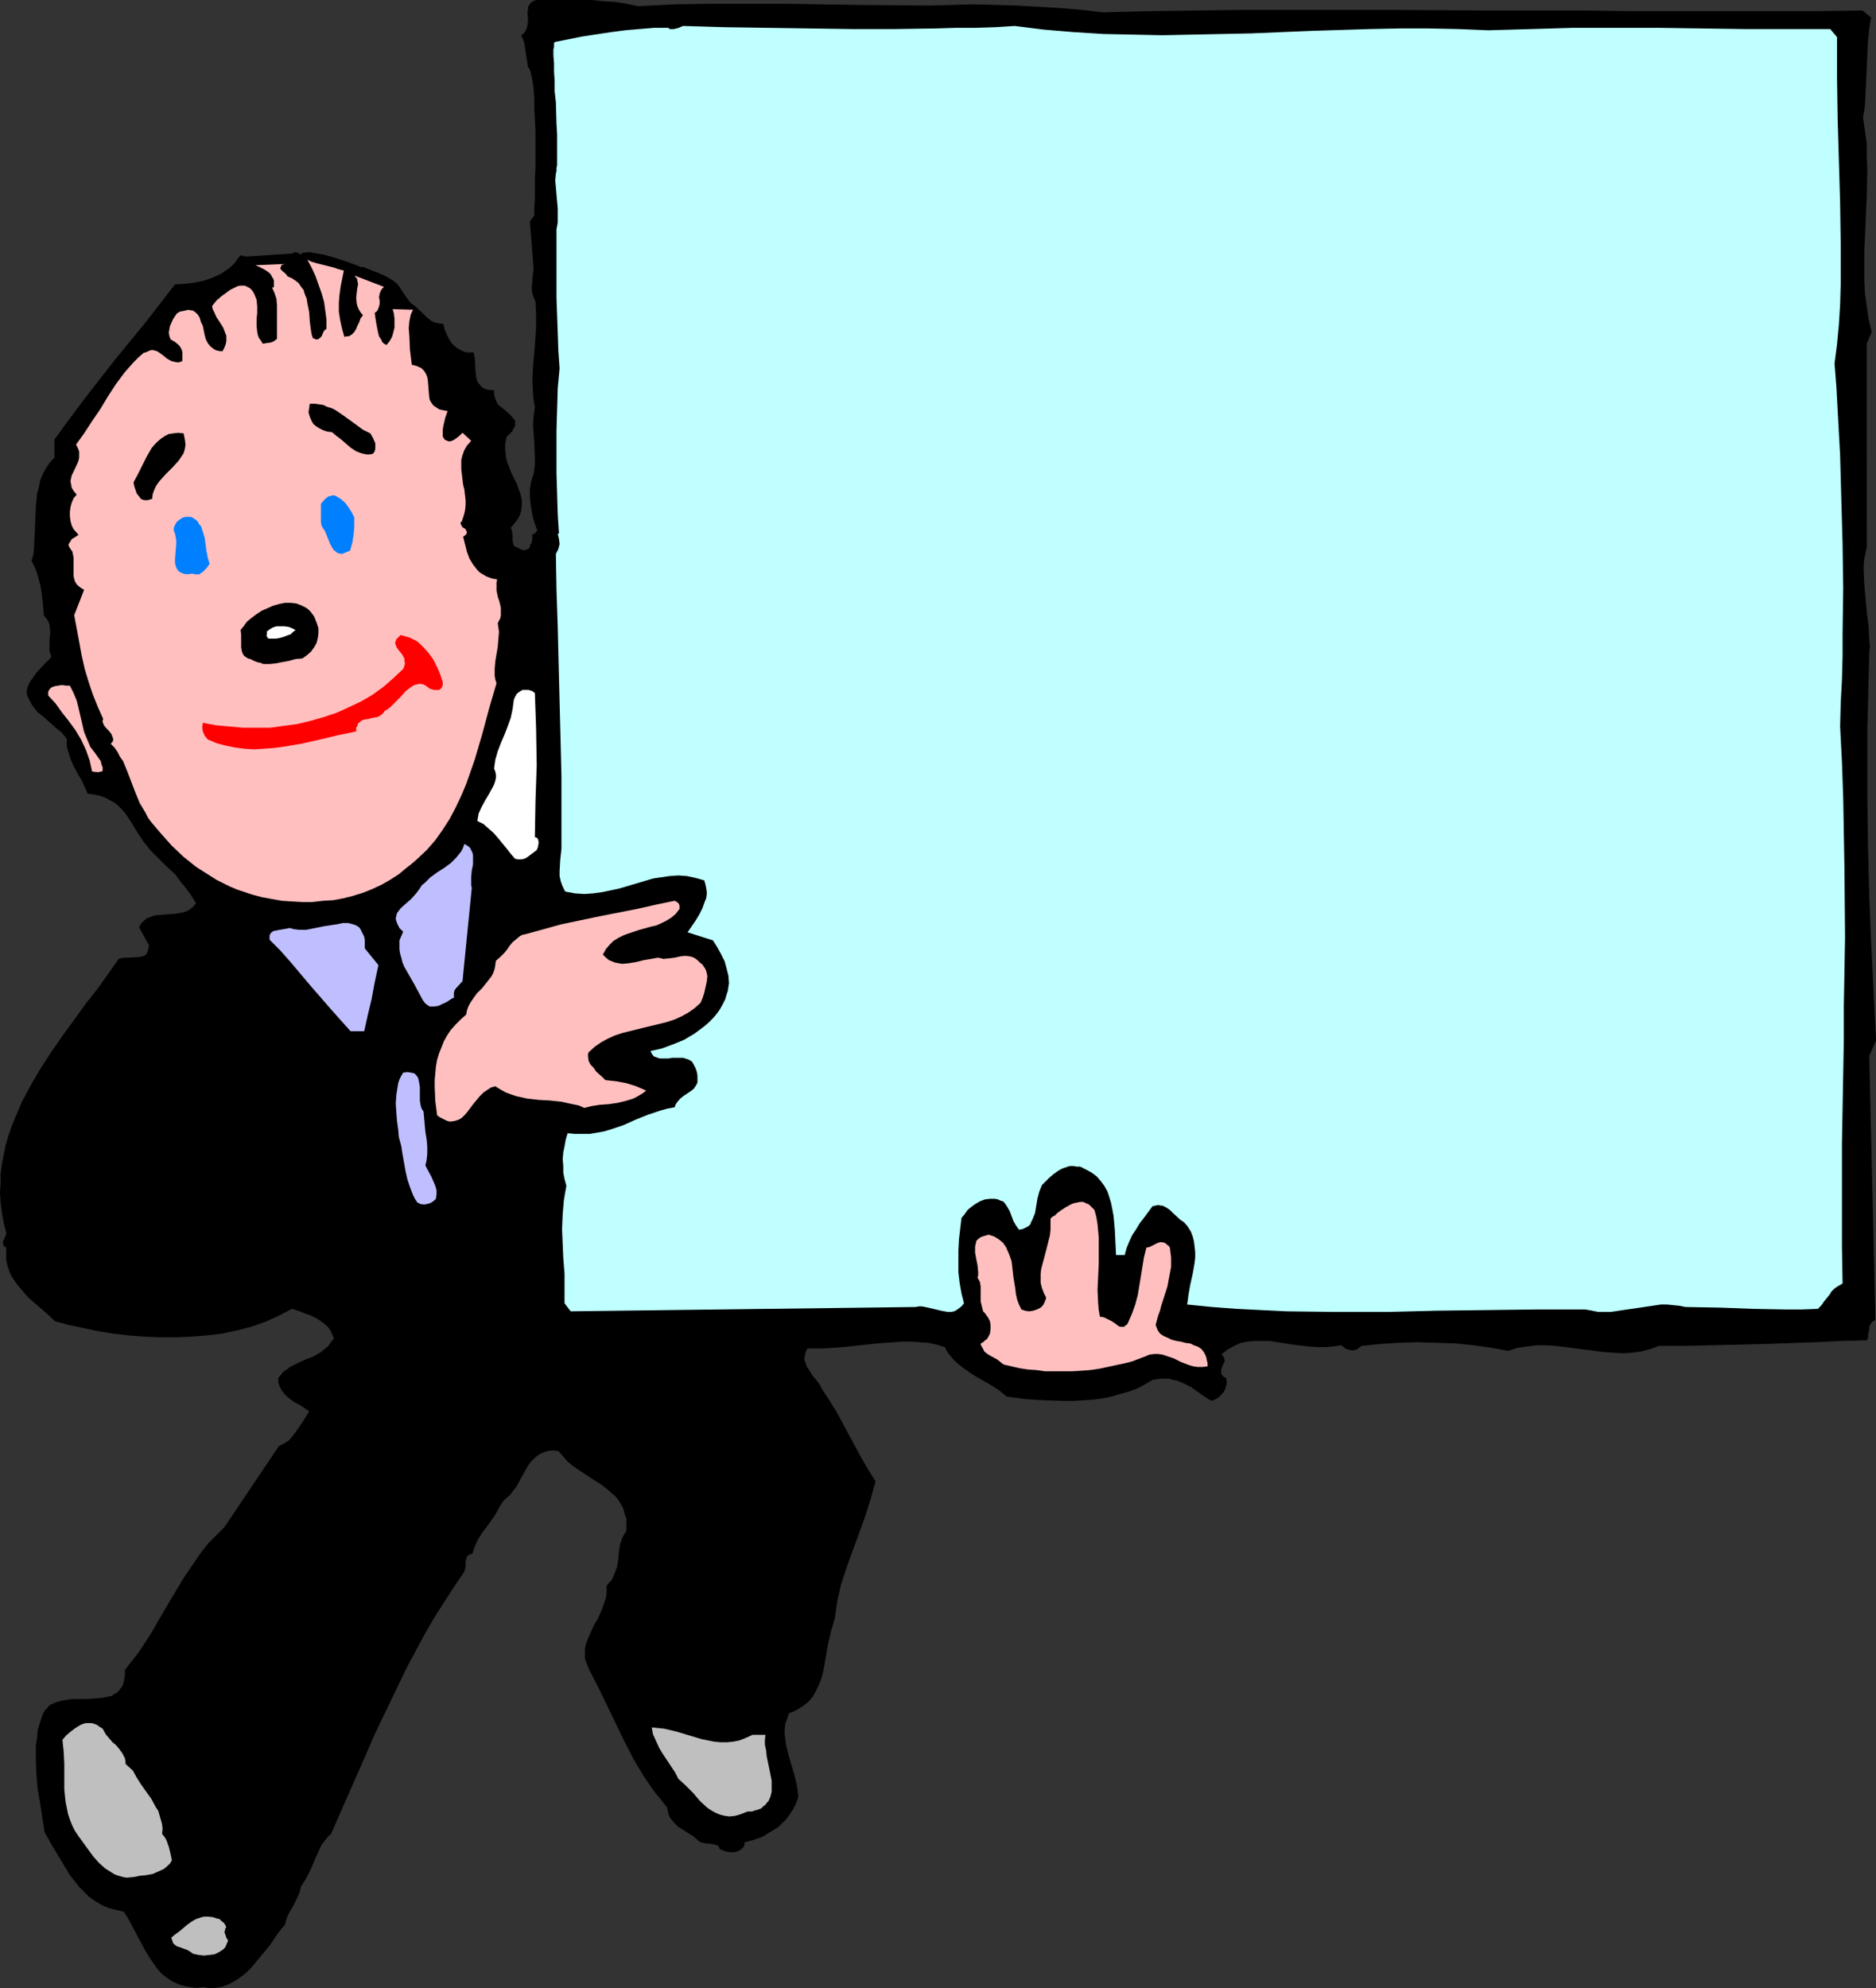 <?xml version="1.0" encoding="UTF-8" standalone="no"?>
<svg
   version="1.0"
   width="129.724mm"
   height="137.478mm"
   id="svg20"
   sodipodi:docname="Holding Sign 3.wmf"
   xmlns:inkscape="http://www.inkscape.org/namespaces/inkscape"
   xmlns:sodipodi="http://sodipodi.sourceforge.net/DTD/sodipodi-0.dtd"
   xmlns="http://www.w3.org/2000/svg"
   xmlns:svg="http://www.w3.org/2000/svg">
  <rect width="100%" height="100%" fill="#333333" stroke="none"/>
  <sodipodi:namedview
     id="namedview20"
     pagecolor="#ffffff"
     bordercolor="#000000"
     borderopacity="0.25"
     inkscape:showpageshadow="2"
     inkscape:pageopacity="0.0"
     inkscape:pagecheckerboard="0"
     inkscape:deskcolor="#d1d1d1"
     inkscape:document-units="mm" />
  <defs
     id="defs1">
    <pattern
       id="WMFhbasepattern"
       patternUnits="userSpaceOnUse"
       width="6"
       height="6"
       x="0"
       y="0" />
  </defs>
  <path
     style="fill:#000000;fill-opacity:1;fill-rule:evenodd;stroke:none"
     d="m 78.538,66.566 -0.646,-0.485 -0.485,-0.162 h -0.485 l -0.485,0.323 -12.12,0.808 -0.646,-0.162 -0.808,-0.162 -0.808,0.969 -0.646,0.969 -0.808,0.808 -0.97,0.808 -0.97,0.646 -0.97,0.646 -2.101,0.969 -2.262,0.808 -2.424,0.485 -2.586,0.323 -2.586,0.162 -7.757,10.017 -8.08,9.856 -7.918,10.179 -3.878,5.17 -3.878,5.332 v 4.685 l -1.293,1.454 -0.97,1.454 -0.808,1.454 -0.646,1.616 -0.323,1.777 -0.485,1.616 -0.162,1.777 -0.162,1.777 -0.162,3.716 -0.162,3.554 -0.162,3.393 -0.162,1.777 -0.485,1.616 0.808,1.616 0.646,1.616 0.485,1.777 0.485,1.939 0.485,3.716 0.323,3.716 0.485,0.485 0.485,0.646 0.485,1.131 0.162,1.454 v 1.293 l -0.162,1.454 v 1.454 1.454 l 0.323,0.646 0.162,0.808 -0.97,0.969 -0.97,0.969 -1.939,2.1 -0.808,1.131 -0.808,1.131 -0.646,1.293 -0.323,1.293 0.162,1.131 0.485,0.969 0.485,0.969 0.485,0.808 1.293,1.616 1.616,1.293 1.454,1.293 1.616,1.454 1.616,1.293 1.293,1.616 v 0.969 0.969 l 0.485,1.777 0.646,1.939 0.808,1.777 0.97,1.777 0.97,1.616 0.808,1.777 0.808,1.777 1.616,0.162 1.454,0.323 1.454,0.485 1.131,0.646 1.293,0.646 0.97,0.808 0.97,0.969 0.97,1.131 1.616,2.424 1.454,2.424 1.616,2.424 1.778,2.262 0.808,0.808 0.97,0.969 1.616,1.616 3.232,3.07 1.293,1.777 1.454,1.777 1.293,1.777 1.293,2.1 -0.808,0.969 -0.808,0.646 -0.808,0.485 -1.131,0.323 -0.97,0.162 -0.97,0.162 -2.262,0.162 -2.101,0.162 -1.131,0.162 -0.808,0.323 -0.97,0.323 -0.808,0.646 -0.808,0.808 -0.485,0.969 2.586,4.685 -0.162,0.808 -0.162,0.646 -0.162,0.485 -0.323,0.485 -0.485,0.323 -0.485,0.162 -1.131,0.162 -2.586,0.162 h -1.293 l -1.131,0.323 -2.747,3.878 -2.747,3.878 -3.07,3.878 -2.909,4.039 -3.07,4.201 -2.909,4.201 -2.747,4.201 -2.586,4.362 -2.424,4.524 -0.97,2.262 -0.97,2.262 -0.97,2.424 -0.808,2.424 -0.646,2.262 -0.485,2.424 -0.485,2.424 -0.323,2.424 v 2.585 L 0,311.664 l 0.162,2.585 0.323,2.585 0.485,2.747 0.646,2.585 v 0.485 l -0.323,0.646 -0.162,0.485 -0.323,0.485 v 0.485 0.485 l 0.323,0.485 0.485,0.323 v 1.777 1.454 l 0.323,1.454 0.485,1.454 0.485,1.131 0.808,1.293 0.808,1.131 0.97,1.131 1.939,2.262 4.686,4.039 2.262,2.1 3.555,0.969 3.878,0.808 3.717,0.808 4.04,0.646 4.04,0.485 4.04,0.323 4.202,0.162 h 4.04 l 4.04,-0.162 4.04,-0.323 4.04,-0.485 3.878,-0.808 3.717,-0.969 3.717,-1.293 3.555,-1.616 3.394,-1.777 1.616,0.485 1.616,0.646 1.778,0.646 1.616,0.808 1.454,0.969 1.293,1.131 0.485,0.646 0.485,0.808 0.323,0.808 0.323,0.808 -0.808,0.969 -0.646,0.969 -0.97,0.808 -0.97,0.808 -1.939,1.131 -2.101,0.808 -2.101,0.969 -1.939,0.969 -0.808,0.646 -0.97,0.646 -0.646,0.808 -0.646,0.808 v 0.969 l 0.162,0.646 0.323,0.808 0.323,0.646 0.485,0.646 0.485,0.646 1.131,0.969 1.293,0.969 1.293,0.646 1.293,0.808 1.293,0.969 -1.616,2.585 -1.778,2.585 -0.97,1.293 -0.97,1.131 -1.293,0.808 -1.293,0.646 -14.221,21.165 -2.101,2.1 -2.101,2.1 -1.778,2.262 -3.232,4.685 -1.616,2.424 -2.909,4.847 -2.747,4.685 -2.909,5.009 -3.07,4.685 -1.778,2.262 -1.778,2.262 v 1.293 l -0.162,1.131 -0.162,0.808 -0.323,0.969 -0.485,0.646 -0.485,0.646 -0.485,0.485 -0.646,0.323 -0.646,0.485 -0.808,0.162 -1.616,0.323 -1.616,0.162 -1.939,0.162 h -3.717 l -1.778,0.162 -1.778,0.323 -1.616,0.485 -0.646,0.323 -0.808,0.323 -0.485,0.646 -0.646,0.646 -0.485,0.808 -0.323,0.808 -0.646,1.939 -0.485,1.777 -0.162,1.939 -0.323,1.939 v 3.878 l 0.162,3.878 0.323,3.716 0.646,3.716 1.131,7.432 1.778,3.231 1.939,3.231 1.939,3.231 0.97,1.616 1.293,1.616 1.131,1.454 1.293,1.293 1.293,1.293 1.616,1.131 1.616,0.969 1.778,0.808 1.939,0.485 2.101,0.485 0.97,1.454 0.97,1.777 1.778,3.393 1.939,3.554 0.97,1.616 0.97,1.454 1.131,1.616 1.131,1.293 1.454,1.131 1.454,0.969 1.778,0.808 1.778,0.485 1.131,0.162 0.97,0.162 h 1.131 l 1.293,-0.162 1.778,0.323 1.778,-0.162 1.616,-0.323 1.616,-0.646 1.454,-0.808 1.454,-0.969 1.454,-1.131 1.293,-1.293 2.424,-2.908 2.424,-2.908 1.939,-2.908 1.131,-1.454 0.97,-1.131 0.323,-1.293 0.485,-1.293 1.293,-2.262 1.293,-2.585 0.485,-1.293 0.323,-1.293 1.131,-1.777 0.97,-1.777 0.808,-1.777 0.808,-1.939 0.808,-1.777 0.808,-1.777 1.131,-1.454 0.646,-0.808 0.646,-0.485 7.757,-17.611 3.878,-8.886 4.202,-8.725 4.202,-8.725 2.262,-4.201 2.262,-4.201 2.424,-4.201 2.586,-4.039 2.586,-4.039 2.747,-4.039 0.162,-0.646 0.162,-0.808 v -1.293 l 0.162,-0.485 0.162,-0.646 0.485,-0.485 0.485,-0.162 0.485,-0.162 0.646,-1.939 0.808,-1.777 1.131,-1.777 1.131,-1.454 2.262,-3.231 0.97,-1.777 0.97,-1.616 0.97,-0.969 0.97,-0.808 0.808,-1.131 0.808,-0.969 1.293,-2.424 1.293,-2.262 0.646,-1.131 0.808,-0.969 0.808,-0.808 0.97,-0.808 0.97,-0.485 1.293,-0.485 1.454,-0.162 1.454,0.162 1.131,1.293 1.131,1.293 1.293,1.131 1.616,1.131 2.909,1.939 3.07,1.939 1.454,1.131 1.293,1.131 1.293,1.131 0.97,1.454 0.808,1.454 0.485,1.777 0.323,0.808 v 0.969 1.131 1.131 l -0.485,0.808 -0.485,0.808 -0.646,1.777 -0.323,1.939 -0.162,2.1 -0.323,1.939 -0.646,1.777 -0.323,0.808 -0.485,0.969 -0.646,0.646 -0.646,0.808 v 1.616 l -0.162,1.454 -0.485,1.454 -0.485,1.454 -1.131,2.585 -0.808,1.293 -0.646,1.293 -1.131,2.585 -0.485,1.293 -0.323,1.293 v 1.293 1.454 l 0.485,1.293 0.646,1.616 2.424,4.685 2.262,4.685 2.262,4.685 2.262,4.685 2.424,4.685 2.586,4.362 1.454,2.1 1.454,2.1 1.616,1.939 1.616,2.1 0.162,0.808 0.162,0.808 0.323,0.808 0.323,0.485 0.97,1.131 0.97,0.969 1.293,0.808 1.293,0.808 1.293,0.808 1.293,1.131 0.646,0.485 0.808,0.162 0.808,0.162 h 0.808 l 0.808,0.162 0.808,0.162 0.646,0.323 0.162,0.323 0.162,0.485 0.808,0.323 0.97,0.323 0.97,0.162 h 1.131 l 0.97,-0.323 0.808,-0.485 0.323,-0.323 0.323,-0.323 0.162,-0.646 v -0.485 l 2.424,-0.646 2.262,-0.808 2.101,-1.293 2.101,-1.293 1.778,-1.777 0.808,-0.969 1.293,-1.939 0.485,-0.969 0.485,-1.131 0.323,-1.131 -0.162,-1.454 -0.162,-1.293 -0.646,-2.747 -0.808,-2.747 -0.808,-2.747 -0.646,-2.585 -0.162,-1.454 -0.162,-1.293 v -1.293 l 0.162,-1.454 0.485,-1.293 0.485,-1.454 0.97,-0.323 0.97,-0.485 1.616,-0.969 1.454,-1.131 1.131,-1.293 0.808,-1.454 0.808,-1.616 0.646,-1.616 0.485,-1.777 0.646,-3.554 0.646,-3.716 0.808,-3.554 0.485,-1.616 0.485,-1.616 0.323,-2.262 0.323,-2.262 0.485,-2.1 0.485,-2.262 1.454,-4.362 1.616,-4.524 1.616,-4.362 1.616,-4.524 1.454,-4.524 1.293,-4.685 -1.939,-3.07 -1.778,-3.07 -6.464,-11.956 -1.778,-2.908 -1.939,-2.908 -0.646,-1.293 -0.97,-1.293 -0.97,-1.131 -0.808,-1.293 -0.808,-1.293 -0.162,-0.646 -0.323,-0.808 v -0.646 l 0.162,-0.808 0.162,-0.808 0.485,-0.808 h 2.262 2.262 l 4.686,-0.323 4.525,-0.485 4.525,-0.485 4.363,-0.323 2.262,-0.162 h 2.262 l 2.101,0.162 2.262,0.162 2.262,0.485 2.101,0.646 0.646,1.293 0.808,0.969 0.808,0.969 0.97,0.969 2.101,1.616 2.101,1.454 1.131,0.646 1.131,0.646 2.262,1.293 2.262,1.454 1.939,1.616 4.848,0.646 5.171,0.323 5.01,0.162 h 2.586 l 2.424,-0.162 2.424,-0.162 2.586,-0.323 2.262,-0.485 2.262,-0.646 2.262,-0.646 2.262,-0.808 2.101,-1.131 1.939,-1.131 0.97,-0.162 1.131,-0.162 h 1.131 1.131 l 0.97,0.323 0.97,0.162 1.939,0.808 1.939,0.969 1.778,1.293 1.616,1.131 1.778,1.131 0.808,-0.323 0.97,-0.485 0.646,-0.646 0.646,-0.646 0.485,-0.808 0.323,-0.969 0.162,-0.969 -0.162,-1.131 -0.646,-0.323 -0.323,-0.323 -0.323,-0.485 v -0.323 -0.808 l 0.323,-0.808 0.323,-0.808 0.323,-0.646 -0.162,-0.485 -0.162,-0.323 -0.162,-0.485 -0.485,-0.323 0.808,-0.646 0.808,-0.646 1.778,-0.969 1.778,-0.808 1.778,-0.323 1.778,-0.162 h 1.939 1.939 l 2.101,0.323 4.04,0.646 4.202,0.485 2.101,0.162 h 2.101 l 2.101,-0.162 2.101,-0.323 0.646,0.485 0.646,0.485 0.646,0.162 0.646,0.162 h 0.808 l 0.646,-0.162 0.646,-0.485 0.646,-0.485 4.686,-0.485 5.01,-0.323 4.848,-0.162 5.01,0.162 5.01,0.162 4.686,0.485 4.686,0.646 4.363,0.808 2.586,-0.808 2.424,-0.323 2.424,-0.323 h 2.586 l 2.424,0.162 2.586,0.323 5.01,0.646 5.01,0.646 2.424,0.162 2.424,0.162 2.424,-0.162 2.424,-0.323 2.424,-0.646 2.262,-0.808 h 6.787 l 6.787,-0.162 13.736,-0.323 13.736,-0.485 6.626,-0.323 6.626,-0.162 0.323,-0.646 v -0.646 l 0.162,-0.808 0.162,-0.646 v -0.808 l 0.323,-0.646 0.485,-0.646 0.808,-0.485 -1.616,-68.989 1.778,-4.039 -0.323,-6.463 -0.323,-6.463 -0.646,-12.764 -0.485,-12.441 -0.323,-12.279 -0.162,-12.441 v -12.441 -6.301 l 0.323,-13.087 0.162,-6.624 0.162,-1.616 -0.162,-1.777 -0.162,-3.554 -0.485,-3.716 -0.323,-3.554 -0.323,-3.716 -0.162,-3.393 v -1.616 l 0.162,-1.616 0.323,-1.616 0.323,-1.454 V 89.831 l 1.293,-3.07 -0.808,-3.393 -0.485,-3.393 -0.485,-3.393 -0.162,-3.554 v -3.554 -3.554 l 0.323,-7.271 0.323,-7.109 0.162,-7.109 -0.162,-3.554 v -3.393 l -0.485,-3.393 -0.485,-3.393 0.485,-2.908 0.162,-3.07 0.162,-3.393 0.162,-3.554 0.323,-6.947 0.323,-3.231 0.485,-3.07 -0.646,-0.485 -0.646,-0.485 -0.485,-0.485 -0.485,-0.323 -11.958,0.162 H 462.822 438.259 425.977 L 413.372,2.747 H 388.163 L 362.953,2.585 h -25.21 -12.443 l -12.443,0.162 -12.282,0.162 -12.282,0.323 -5.494,-0.646 -5.656,-0.485 -5.656,-0.323 -5.656,-0.323 -5.656,-0.162 -5.818,-0.162 -5.656,0.162 -5.656,0.162 -19.069,-0.162 -9.373,-0.162 -9.534,-0.162 h -9.534 -9.534 L 176.467,1.131 166.771,1.616 163.701,0.969 160.63,0.485 157.721,0.323 154.651,0 h -6.141 -5.818 -0.808 -0.646 -1.131 l -0.808,0.323 -0.646,0.485 -0.323,0.485 -0.323,0.485 v 0.808 l -0.162,0.646 0.162,1.777 -0.162,1.616 -0.162,0.646 -0.323,0.808 -0.485,0.646 -0.646,0.485 0.485,1.131 0.323,0.969 0.323,2.1 0.162,1.131 0.162,0.969 0.323,2.1 0.323,0.323 0.162,0.323 0.162,0.485 0.162,0.646 0.162,0.808 0.162,0.808 0.162,0.969 0.162,1.131 0.162,2.424 v 2.747 l 0.162,2.908 0.162,3.07 v 9.532 l -0.162,3.07 v 2.747 2.585 l -0.162,2.262 v 1.939 l -1.131,1.454 0.97,12.602 -0.323,2.262 v 1.131 l -0.162,0.969 v 0.969 l 0.162,0.969 0.323,0.969 0.485,1.131 0.162,3.393 v 3.393 l -0.485,6.786 -0.323,3.393 -0.162,3.554 0.162,3.393 0.162,1.777 0.323,1.777 -0.323,2.424 -0.162,2.262 0.162,2.1 0.162,2.262 0.162,4.201 v 2.1 l -0.323,2.1 -0.646,2.1 -0.323,1.939 v 1.939 l 0.162,1.939 0.323,1.939 0.323,1.777 1.131,3.393 -0.323,0.162 -0.162,0.323 -0.485,0.323 h -0.162 l -0.162,-0.162 v 0.808 0.646 l -0.162,0.646 v 0.323 l -0.323,0.323 -0.162,0.485 v 0.323 l -0.485,0.485 -0.485,0.162 -0.646,0.162 -0.646,-0.162 -0.646,-0.323 -0.646,-0.323 -0.646,-0.323 -0.323,-1.293 v -1.293 l -0.162,-1.293 -0.162,-0.485 -0.162,-0.323 0.646,-0.808 0.646,-0.808 0.485,-0.646 0.485,-0.808 0.485,-1.454 0.162,-1.454 v -1.293 l -0.323,-1.454 -0.485,-1.293 -0.485,-1.454 -1.454,-2.908 -0.485,-1.293 -0.646,-1.616 -0.323,-1.454 -0.162,-1.616 v -1.616 l 0.323,-1.777 0.646,-0.646 0.485,-0.485 0.485,-0.485 0.162,-0.485 0.485,-0.808 v -0.808 -0.646 l -0.485,-0.485 -0.485,-0.646 -0.485,-0.485 -1.454,-1.293 -1.454,-1.131 -0.485,-0.808 -0.323,-0.808 -0.323,-1.131 v -1.131 h -0.97 l -0.97,-0.162 -0.808,-0.323 -0.646,-0.485 -0.323,-0.485 -0.485,-0.485 -0.323,-0.808 -0.162,-0.646 -0.162,-1.616 -0.162,-3.231 -0.323,-1.616 h -0.97 -0.808 l -0.646,-0.162 -0.808,-0.323 -1.131,-0.646 -1.131,-0.969 -0.808,-1.131 -0.646,-1.293 -0.646,-1.454 -0.323,-1.454 -1.293,-0.162 -1.293,-0.323 -0.808,-0.485 -0.97,-0.808 -1.454,-1.454 -0.808,-0.646 -0.808,-0.808 -0.97,-0.646 -0.646,-0.808 -1.293,-1.777 -1.131,-1.777 -0.646,-0.808 -0.97,-0.808 -1.939,-1.131 -1.778,-0.808 -2.101,-0.808 -1.939,-0.808 h -0.808 l -0.646,-0.323 -1.778,-0.646 -1.778,-0.646 -3.555,-1.131 -1.778,-0.485 -1.939,-0.323 -1.778,-0.323 -1.939,0.162 z"
     id="path1" />
  <path
     style="fill:#bfffff;fill-opacity:1;fill-rule:evenodd;stroke:none"
     d="m 265.185,6.786 7.757,0.969 7.757,0.646 7.757,0.485 7.757,0.162 7.595,0.162 7.757,-0.162 15.514,-0.323 15.352,-0.646 15.514,-0.485 7.757,-0.162 h 7.757 l 7.757,0.162 7.757,0.323 11.15,-0.323 10.989,-0.323 h 11.312 11.15 l 11.15,0.162 11.312,0.162 h 11.15 11.15 l 1.778,2.1 v 5.332 5.17 l 0.162,10.825 0.323,10.825 0.162,5.493 0.162,5.493 0.162,10.825 v 5.332 5.332 l -0.162,5.332 -0.323,5.17 -0.485,5.17 -0.646,5.009 0.485,6.14 0.323,5.978 0.646,11.794 0.323,11.794 0.323,11.471 0.162,11.633 -0.162,11.794 v 5.816 l -0.162,6.14 -0.323,6.14 -0.162,6.14 0.485,9.371 0.323,9.209 0.162,9.209 0.162,9.209 0.162,18.096 -0.323,17.934 v 8.886 l -0.162,9.048 -0.323,17.934 v 18.257 9.048 l 0.162,9.371 -1.131,0.646 -0.97,0.646 -0.808,0.808 -0.485,0.808 -1.454,1.777 -0.646,0.969 -0.97,0.969 -4.202,0.162 h -4.202 l -8.565,-0.162 -8.565,-0.323 -9.05,-0.162 -1.616,-0.323 -1.616,-0.162 -1.616,-0.162 h -1.616 l -3.232,0.485 -6.626,0.969 -3.232,0.485 h -1.616 -1.616 l -1.616,-0.323 -1.778,-0.323 h -12.766 l -13.09,0.162 -13.09,0.162 -12.928,0.323 h -13.09 l -13.09,-0.162 -6.626,-0.323 -6.464,-0.323 -6.464,-0.485 -6.464,-0.646 0.162,-1.131 0.162,-1.293 0.485,-2.747 0.646,-2.908 0.485,-2.747 0.162,-1.454 v -1.454 l -0.162,-1.454 -0.162,-1.293 -0.323,-1.293 -0.485,-1.293 -0.808,-1.293 -0.97,-1.131 -0.97,-0.646 -1.939,-1.777 -0.808,-0.808 -0.97,-0.646 -0.97,-0.485 h -0.485 l -0.646,-0.162 -0.646,0.162 -0.808,0.162 -2.262,3.07 -1.131,1.454 -0.97,1.616 -0.97,1.454 -0.808,1.777 -0.646,1.616 -0.485,1.777 h -2.262 l -0.162,-3.231 -0.162,-3.393 -0.323,-3.554 -0.323,-1.777 -0.323,-1.616 -0.485,-1.616 -0.485,-1.454 -0.808,-1.454 -0.97,-1.293 -0.97,-1.131 -1.293,-0.969 -1.454,-0.808 -1.616,-0.808 h -0.97 l -0.808,-0.162 h -0.808 l -0.646,0.162 -1.454,0.485 -1.131,0.646 -1.131,0.808 -1.131,0.969 -1.939,1.939 -0.323,0.808 -0.323,0.808 -0.485,1.777 -0.646,3.878 -0.646,1.616 -0.323,0.646 -0.323,0.808 -0.646,0.485 -0.646,0.323 -0.646,0.323 -0.97,0.162 -0.808,-1.131 -0.646,-1.131 -0.485,-1.293 -0.485,-1.293 -0.646,-1.131 -0.646,-0.969 -0.485,-0.485 -0.646,-0.162 -0.646,-0.323 -0.808,-0.162 h -1.293 l -1.293,0.162 -1.293,0.485 -1.131,0.646 -1.131,0.808 -0.97,0.808 -0.808,1.131 -0.808,0.969 -0.323,2.747 -0.323,2.747 -0.162,2.908 v 2.908 2.908 l 0.323,2.747 0.485,2.747 0.646,2.585 -0.646,0.808 -0.646,0.485 -0.646,0.485 -0.646,0.323 -0.808,0.162 h -0.808 l -1.778,-0.323 -3.394,-0.808 -1.616,-0.323 h -0.808 l -0.808,0.162 -90.173,1.131 -1.616,-2.1 v -3.878 -3.878 l -0.323,-4.039 -0.162,-3.716 -0.162,-3.878 0.162,-3.878 0.323,-3.716 0.323,-1.939 0.323,-1.777 -0.485,-1.777 -0.323,-1.616 v -1.777 l -0.162,-1.777 0.162,-1.777 0.323,-1.616 0.323,-1.777 0.485,-1.616 1.939,0.162 h 1.939 1.939 l 1.939,-0.323 1.778,-0.323 1.616,-0.485 3.394,-1.131 3.232,-1.454 3.232,-1.293 3.394,-1.131 1.778,-0.485 1.778,-0.323 0.323,-0.808 0.323,-0.485 0.808,-0.969 0.808,-0.646 0.97,-0.646 0.97,-0.646 0.808,-0.646 0.323,-0.485 0.323,-0.485 0.323,-0.646 v -0.808 -0.969 l -0.162,-0.969 -0.323,-0.969 -0.485,-0.969 -0.485,-0.808 -0.808,-0.485 -0.97,-0.323 -0.485,-0.162 h -0.646 -1.131 -1.131 l -0.97,0.162 h -1.293 -0.97 l -0.97,-0.323 -0.485,-0.162 -0.323,-0.323 -0.323,-0.485 -0.323,-0.646 2.909,-0.646 3.07,-1.131 2.747,-1.131 2.747,-1.616 1.293,-0.969 1.293,-0.969 1.131,-0.969 1.131,-1.131 0.97,-1.131 0.808,-1.131 0.808,-1.454 0.646,-1.293 0.323,-1.131 0.323,-0.969 0.323,-2.1 -0.162,-1.939 -0.485,-1.939 -0.485,-1.777 -0.97,-1.939 -0.97,-1.777 -1.131,-1.777 -6.626,-2.1 2.101,-3.07 0.97,-1.616 0.808,-1.616 0.646,-1.777 0.323,-0.808 0.162,-0.969 v -0.808 l -0.162,-0.969 -0.162,-0.808 -0.323,-1.131 -1.131,-0.323 -1.131,-0.323 -2.262,-0.485 -2.262,-0.162 -2.262,0.162 -2.262,0.323 -2.101,0.323 -4.363,1.293 -4.363,1.293 -2.262,0.485 -2.262,0.485 -2.424,0.323 -2.262,0.162 -2.424,-0.162 -2.586,-0.485 -0.646,-1.293 -0.485,-1.293 -0.323,-1.454 v -1.293 l 0.162,-2.908 0.323,-2.908 v -9.532 -9.532 l -0.485,-19.388 -0.485,-19.55 -0.323,-9.694 -0.162,-9.371 0.323,-0.646 0.323,-0.646 0.162,-0.646 0.162,-0.646 -0.162,-1.293 -0.323,-1.454 h 0.323 l -0.323,-5.009 -0.162,-5.332 -0.162,-5.493 v -5.493 -5.493 l 0.162,-5.655 0.162,-5.493 0.485,-5.17 -0.323,-4.685 -0.162,-4.685 -0.323,-9.048 v -9.048 -8.886 l 0.323,-1.777 v -1.939 -1.777 l -0.162,-1.777 -0.323,-3.716 -0.162,-1.777 0.162,-1.777 0.162,-0.646 v -0.808 l 0.162,-0.808 V 42.169 39.907 37.484 35.06 l -0.162,-2.747 -0.162,-5.655 -0.323,-2.747 v -2.747 l -0.162,-2.424 v -2.262 l -0.162,-1.939 v -1.616 l 0.162,-0.646 V 11.794 11.31 l 0.162,-0.323 7.272,-1.454 7.434,-1.131 3.717,-0.485 3.717,-0.323 3.878,-0.323 h 3.717 l 0.323,0.323 h 0.485 0.646 l 1.293,-0.323 0.646,-0.323 0.485,-0.162 v 0 l 10.827,0.323 11.15,0.162 22.139,0.323 h 10.989 l 10.827,-0.162 5.333,-0.162 h 5.171 l 5.171,-0.162 z"
     id="path2" />
  <path
     style="fill:#ffbfbf;fill-opacity:1;fill-rule:evenodd;stroke:none"
     d="m 102.616,80.784 0.323,1.131 0.162,1.293 v 1.293 1.131 l -0.323,1.293 -0.323,1.131 -0.646,1.131 -0.808,0.969 -0.323,-0.162 -0.485,-0.323 -0.323,-0.323 -0.162,-0.485 -0.646,-0.969 -0.323,-1.293 -0.485,-2.585 -0.162,-1.131 -0.162,-1.131 0.485,-0.323 0.323,-0.485 0.323,-0.808 0.162,-0.808 v -0.808 l -0.162,-0.808 0.162,-0.969 0.323,-0.808 0.323,-0.485 0.485,-0.485 -7.595,-2.908 v 0.162 l 0.323,0.323 0.323,0.485 v 0.485 l 0.162,0.485 v 0.485 l -0.162,0.646 -0.162,1.293 -0.162,1.454 0.162,1.454 0.162,0.646 0.323,0.808 0.485,0.808 0.646,0.808 -0.646,0.808 -0.323,0.969 -0.485,0.969 -0.323,0.808 -0.485,0.808 -0.646,0.646 -0.808,0.485 h -0.646 l -0.485,0.162 -0.646,-2.262 -0.485,-2.262 -0.323,-2.1 v -2.262 l 0.162,-2.1 0.323,-2.262 0.808,-4.039 v 0 l -0.162,-0.162 h -0.323 l -0.485,-0.162 -0.646,-0.162 -0.808,-0.323 -3.232,-0.808 -0.646,-0.162 -0.646,-0.162 -0.646,-0.162 -0.323,-0.162 h -0.323 l -1.293,-0.646 1.131,2.1 0.97,2.1 0.808,2.262 0.808,2.262 0.646,2.262 0.323,2.262 0.323,2.424 v 2.424 l -0.485,0.323 -0.323,0.485 -0.485,1.131 -0.485,0.485 -0.485,0.323 h -0.485 l -0.323,-0.162 -0.485,-0.162 -0.323,-0.969 -0.162,-0.969 -0.323,-2.424 -0.162,-2.424 -0.485,-2.424 -0.162,-1.131 -0.485,-1.131 -0.323,-1.131 -0.646,-0.808 -0.646,-0.969 -0.808,-0.646 -0.97,-0.646 -1.131,-0.485 -0.323,-0.485 -0.485,-0.485 -0.646,-0.485 -0.485,-0.646 0.162,-0.323 0.162,-0.323 v -0.162 l 0.162,-0.162 h 0.323 l 0.323,-0.162 -7.595,0.323 1.131,0.485 0.97,0.485 0.808,0.485 0.646,0.485 0.485,0.485 0.323,0.646 0.323,0.485 0.162,0.485 v 0.969 0.646 l -0.162,0.162 H 71.266 v 0 h -0.162 l 0.646,1.454 0.485,1.454 0.162,1.777 v 1.777 6.947 l -0.808,0.646 -0.808,0.323 -1.131,0.162 -0.97,0.162 -0.485,-0.808 -0.485,-0.646 -0.323,-0.808 -0.162,-0.808 -0.162,-1.616 v -1.777 l 0.162,-1.616 v -1.616 l -0.162,-1.777 -0.323,-0.808 -0.323,-0.808 -0.485,-0.808 -0.646,-0.646 -0.646,-0.323 -0.646,-0.323 h -0.646 -0.646 l -0.646,0.162 -0.646,0.323 -1.293,0.646 -1.293,0.969 -0.485,0.323 -0.646,0.485 -0.485,0.485 -0.485,0.323 -1.293,1.616 0.162,0.808 0.323,0.646 0.646,1.454 0.97,1.454 0.808,1.293 0.485,1.293 0.323,0.808 v 0.646 0.808 l -0.162,0.808 -0.323,0.808 -0.485,0.969 h -0.646 l -0.808,-0.162 -0.485,-0.162 -0.485,-0.323 -0.808,-0.646 -0.646,-0.808 -0.485,-0.969 -0.323,-1.131 -0.485,-2.424 -0.485,-0.969 -0.323,-1.131 -0.485,-0.808 -0.646,-0.646 -0.808,-0.485 h -0.485 l -0.485,-0.162 -0.646,0.162 -0.808,0.162 -0.808,0.162 -0.808,0.485 -0.97,1.454 -0.808,1.777 -0.162,0.808 -0.162,0.969 0.162,0.969 0.323,0.808 1.131,0.646 1.131,0.969 0.323,0.485 0.323,0.646 0.162,0.646 v 0.646 1.616 l -0.808,0.323 h -0.646 l -0.808,-0.162 -0.646,-0.162 -1.131,-0.646 -0.97,-0.808 -1.131,-0.808 -0.485,-0.323 -0.646,-0.162 -0.646,-0.162 -0.646,0.162 -0.646,0.323 -0.97,0.323 -1.293,1.131 -1.293,1.293 -1.293,1.454 -1.131,1.293 -2.262,3.07 -2.101,3.231 -1.939,3.231 -2.101,3.07 -2.101,3.231 -2.101,2.908 0.485,0.969 0.323,0.808 v 0.808 0.808 l -0.162,0.808 -0.323,0.808 -1.454,3.07 -0.162,0.646 -0.162,0.808 0.162,0.969 0.162,0.808 0.485,0.808 0.808,0.969 -0.808,0.969 -0.485,1.131 -0.323,1.131 -0.162,1.293 v 1.131 l 0.162,1.293 0.323,1.131 0.485,0.969 1.293,1.454 -0.97,0.646 -0.808,0.485 -0.485,0.808 -0.323,0.485 v 0.485 l 0.485,0.808 0.485,0.646 0.162,0.808 0.162,0.808 v 1.616 1.616 1.616 l 0.162,0.646 0.162,0.646 0.485,0.808 0.485,0.485 0.646,0.485 0.808,0.485 -2.586,6.624 1.293,6.947 0.646,3.554 0.808,3.554 0.97,3.231 1.131,3.393 1.293,3.231 1.454,3.231 -0.162,0.323 v 0.485 l 0.162,0.323 0.162,0.485 0.646,0.808 0.646,0.646 0.646,0.808 0.323,0.808 0.162,0.485 v 0.323 l -0.162,0.485 -0.485,0.485 0.97,0.969 0.808,1.131 0.646,1.293 0.808,1.131 1.131,2.747 2.101,5.493 1.131,2.747 1.454,2.424 0.646,1.293 0.808,1.131 2.747,3.231 2.747,3.07 3.07,2.908 3.232,2.585 1.778,1.131 1.778,1.131 1.778,1.131 3.555,1.777 1.939,0.808 1.939,0.646 1.939,0.646 2.424,0.646 2.586,0.485 2.747,0.485 2.586,0.162 2.747,0.162 h 2.586 l 2.747,-0.323 2.747,-0.162 2.586,-0.485 2.586,-0.646 2.586,-0.808 2.424,-0.969 2.424,-1.131 2.262,-1.293 2.262,-1.454 1.939,-1.616 1.454,-1.131 1.293,-1.131 2.586,-2.424 2.262,-2.585 1.939,-2.747 1.778,-2.747 1.616,-3.07 1.454,-3.07 1.293,-3.07 1.131,-3.231 1.131,-3.231 1.939,-6.624 1.778,-6.624 1.939,-6.624 -0.323,-0.969 -0.162,-0.969 v -1.777 l 0.162,-1.939 0.323,-1.939 0.323,-1.939 0.162,-1.939 0.162,-1.939 -0.162,-1.131 -0.162,-1.131 0.323,-0.646 0.323,-0.646 0.162,-0.646 v -0.646 -1.454 l -0.323,-1.454 -0.485,-1.454 -0.323,-1.616 v -1.454 -0.646 l 0.162,-0.808 -1.131,-0.162 -0.97,-0.323 -0.808,-0.323 -0.808,-0.485 -0.808,-0.485 -0.646,-0.646 -1.131,-1.454 -0.97,-1.616 -0.646,-1.777 -0.485,-1.939 -0.485,-1.939 0.485,-0.323 0.323,-0.323 0.162,-0.323 v -0.162 l -0.162,-0.485 -0.323,-0.485 -0.646,-0.323 -0.323,-0.646 -0.162,-0.162 v -0.323 -0.162 l 0.323,-0.323 0.485,-1.454 0.323,-1.293 0.162,-1.454 v -1.293 l -0.323,-2.747 -0.323,-1.293 -0.162,-1.293 -0.323,-2.747 v -1.293 -1.131 l 0.323,-1.293 0.485,-1.293 0.646,-1.131 1.131,-1.293 -2.262,-2.1 -0.323,0.323 -0.485,0.485 -1.293,0.969 -0.646,0.323 -0.646,0.162 -0.646,-0.162 -0.646,-0.323 -0.485,-0.808 v -0.808 -0.969 l 0.162,-0.969 0.485,-2.1 0.323,-0.969 0.323,-0.808 -0.808,-0.162 -0.808,-0.162 -0.646,-0.162 -0.485,-0.323 -0.97,-0.646 -0.485,-0.646 -0.485,-0.808 -0.162,-0.969 -0.162,-1.939 -0.162,-2.1 -0.162,-0.969 -0.323,-0.808 -0.485,-0.808 -0.808,-0.808 -0.485,-0.162 -0.646,-0.323 -0.646,-0.162 -0.646,-0.162 -0.485,-3.878 -0.162,-3.716 -0.162,-1.939 0.162,-1.777 0.323,-1.616 0.323,-0.808 0.323,-0.646 z"
     id="path3" />
  <path
     style="fill:#000000;fill-opacity:1;fill-rule:evenodd;stroke:none"
     d="m 96.798,113.259 0.646,1.131 0.646,1.454 v 0.646 0.646 l -0.162,0.808 -0.485,0.646 -0.808,0.162 h -0.808 l -0.808,-0.162 -0.646,-0.162 -1.293,-0.485 -1.454,-0.969 -2.424,-2.1 -1.293,-0.969 -1.131,-0.969 -1.293,-0.162 -0.97,-0.323 -0.97,-0.485 -0.808,-0.485 -0.808,-0.646 -0.485,-0.808 -0.485,-1.131 -0.323,-1.131 0.323,-2.262 h 1.293 l 1.131,0.162 1.131,0.162 0.97,0.485 1.131,0.323 0.97,0.485 1.939,1.293 1.778,1.293 1.778,1.293 1.778,1.293 z"
     id="path4" />
  <path
     style="fill:#000000;fill-opacity:1;fill-rule:evenodd;stroke:none"
     d="m 47.995,113.259 0.323,1.616 0.162,1.293 -0.162,1.131 -0.323,1.131 -0.646,0.969 -0.646,0.969 -1.616,1.777 -0.808,0.808 -0.97,0.969 -1.616,1.777 -0.808,1.131 -0.485,0.969 -0.485,1.293 -0.162,1.293 -0.646,0.162 -0.485,0.162 h -0.485 -0.485 l -0.808,-0.323 -0.485,-0.646 -0.646,-0.808 -0.323,-0.969 -0.323,-0.969 -0.162,-0.969 1.131,-2.1 1.131,-2.262 1.131,-2.262 1.293,-2.262 0.808,-0.969 0.808,-0.808 0.97,-0.808 0.97,-0.646 0.97,-0.485 1.131,-0.162 1.293,-0.162 z"
     id="path5" />
  <path
     style="fill:#007fff;fill-opacity:1;fill-rule:evenodd;stroke:none"
     d="m 92.597,135.232 v 2.262 l -0.162,2.1 -0.323,2.1 -0.323,1.131 -0.323,1.131 -0.97,0.323 -0.646,0.323 -0.646,0.162 -0.646,-0.162 -0.485,-0.162 -0.323,-0.323 -0.485,-0.323 -0.323,-0.485 -0.646,-1.131 -0.97,-2.424 -0.485,-1.131 -0.485,-0.646 -0.323,-0.646 -0.162,-0.808 v -0.969 -0.969 -1.939 -0.969 l 0.646,-0.808 0.646,-0.646 0.646,-0.485 0.646,-0.162 0.646,-0.162 0.646,0.162 0.485,0.323 0.808,0.485 1.131,0.969 0.97,1.293 0.808,1.293 z"
     id="path6" />
  <path
     style="fill:#007fff;fill-opacity:1;fill-rule:evenodd;stroke:none"
     d="m 54.782,147.349 -0.808,1.131 -0.97,0.969 -0.485,0.323 -0.485,0.323 h -0.808 l -0.808,-0.162 h -0.646 l -0.646,0.162 -1.131,-0.162 -0.808,-0.323 -0.646,-0.485 -0.323,-0.485 -0.323,-0.808 -0.162,-0.808 v -0.969 l 0.162,-1.939 0.162,-1.939 v -0.969 l -0.162,-0.969 -0.162,-0.808 -0.323,-0.808 v -0.646 l 0.323,-0.808 0.485,-0.808 0.808,-0.646 0.808,-0.485 0.97,-0.162 h 0.97 l 0.485,0.162 0.485,0.323 0.485,0.323 0.485,0.485 0.323,0.646 0.485,0.485 0.485,1.454 0.485,1.616 0.485,3.554 0.323,1.616 z"
     id="path7" />
  <path
     style="fill:#000000;fill-opacity:1;fill-rule:evenodd;stroke:none"
     d="m 82.739,162.698 0.485,1.454 v 1.293 l -0.162,1.293 -0.323,1.293 -0.646,1.131 -0.808,1.131 -1.131,0.969 -1.131,0.808 -1.778,0.162 -1.778,0.485 -1.778,0.323 -1.616,0.323 -1.616,0.162 h -1.616 l -0.808,-0.323 -0.808,-0.162 -0.808,-0.323 -0.97,-0.485 -0.646,-0.162 -0.485,-0.323 -0.485,-0.323 -0.323,-0.485 -0.162,-0.323 -0.162,-0.485 -0.162,-0.969 v -3.393 l -0.162,-1.131 0.808,-0.969 0.808,-1.131 1.131,-0.969 1.293,-0.969 1.454,-0.969 1.454,-0.646 1.454,-0.646 1.616,-0.485 1.616,-0.323 h 1.454 l 1.454,0.162 1.293,0.485 1.293,0.646 0.646,0.485 0.485,0.485 0.485,0.646 0.485,0.646 0.323,0.808 z"
     id="path8" />
  <path
     style="fill:#ffffff;fill-opacity:1;fill-rule:evenodd;stroke:none"
     d="m 77.245,164.637 -0.646,0.485 -0.646,0.646 -0.97,0.323 -0.808,0.323 -1.131,0.323 -0.97,0.162 H 71.104 70.296 l -0.323,-0.162 -0.162,-0.323 -0.162,-0.323 0.162,-0.646 -0.162,-0.323 0.808,-0.646 0.808,-0.485 0.97,-0.323 h 1.131 0.97 l 1.131,0.162 0.808,0.323 z"
     id="path9" />
  <path
     style="fill:#ff0000;fill-opacity:1;fill-rule:evenodd;stroke:none"
     d="m 115.705,178.209 v 0.808 l -0.162,0.485 -0.323,0.485 -0.485,0.323 h -0.646 -0.646 l -0.485,-0.162 -0.646,-0.162 -0.808,-0.646 -0.808,-0.485 -0.97,-0.162 -0.808,0.162 -0.646,0.162 -0.808,0.485 -0.646,0.485 -0.808,0.646 -1.293,1.454 -1.454,1.454 -1.293,1.293 -0.646,0.485 -0.808,0.485 -0.323,0.485 -0.485,0.485 -0.485,0.323 -0.646,0.323 -1.131,0.162 -1.293,0.323 -1.131,0.162 -0.646,0.323 -0.323,0.323 -0.485,0.323 -0.162,0.646 -0.323,0.485 v 0.969 l -2.262,0.485 -2.424,0.485 -4.686,1.131 -5.01,1.131 -4.848,0.808 -2.586,0.323 -2.424,0.162 -2.424,0.162 -2.586,-0.162 -2.424,-0.323 -2.424,-0.485 -2.424,-0.646 -2.262,-0.969 -0.808,-0.969 -0.485,-1.131 -0.162,-0.969 0.162,-1.293 3.394,0.646 3.555,0.323 3.555,0.323 h 3.555 3.555 l 3.555,-0.485 3.555,-0.485 3.394,-0.808 3.394,-0.969 3.394,-1.131 3.232,-1.454 3.07,-1.454 3.07,-1.777 2.909,-2.1 2.586,-2.262 2.586,-2.424 0.323,-0.808 0.162,-0.646 -0.162,-0.646 v -0.646 l -0.646,-1.131 -0.808,-0.969 -0.646,-0.969 -0.162,-0.485 -0.162,-0.485 0.162,-0.485 0.162,-0.485 0.485,-0.485 0.646,-0.646 1.131,0.323 1.131,0.323 0.97,0.485 0.97,0.485 0.808,0.646 0.808,0.808 1.454,1.616 1.293,1.777 0.97,1.939 0.808,1.939 z"
     id="path10" />
  <path
     style="fill:#ffbfbf;fill-opacity:1;fill-rule:evenodd;stroke:none"
     d="m 23.594,195.173 1.131,1.454 1.131,1.616 0.485,0.646 0.162,0.808 0.323,0.808 v 0.808 l -0.162,0.323 h -0.323 l -0.646,0.162 -1.616,-0.162 -0.323,-1.454 -0.323,-1.454 -0.97,-2.747 -1.293,-2.747 -1.454,-2.424 -1.778,-2.424 -1.778,-2.262 -1.616,-2.262 -1.939,-2.1 v -0.485 -0.485 l 0.162,-0.323 0.162,-0.323 0.485,-0.485 0.808,-0.323 0.97,-0.162 0.97,-0.162 1.131,0.162 h 0.97 l 0.97,1.939 0.808,1.939 0.485,1.939 0.485,2.1 0.97,4.201 0.808,1.939 z"
     id="path11" />
  <path
     style="fill:#ffffff;fill-opacity:1;fill-rule:evenodd;stroke:none"
     d="m 139.784,181.117 0.162,4.524 0.162,4.685 0.162,9.694 -0.323,9.371 -0.162,9.371 0.485,0.162 0.323,0.323 0.162,0.646 v 0.485 l -0.162,0.969 -0.323,0.808 -1.293,0.969 -1.293,0.969 -0.646,0.323 -0.808,0.162 h -0.808 l -0.808,-0.162 -1.131,-1.293 -1.131,-1.454 -2.262,-2.747 -1.131,-1.293 -1.293,-1.131 -1.293,-1.131 -1.616,-0.808 0.162,-0.969 0.162,-0.969 0.808,-1.777 0.97,-1.777 0.97,-1.616 0.97,-1.777 0.323,-0.646 0.323,-0.969 0.162,-0.808 v -0.808 l -0.162,-0.808 -0.323,-0.808 0.323,-2.262 0.646,-2.262 0.808,-2.1 0.97,-2.262 0.808,-2.1 0.808,-2.262 0.485,-2.262 0.323,-2.424 0.323,-0.808 0.485,-0.808 0.646,-0.485 0.808,-0.485 h 0.808 0.808 l 0.97,0.323 z"
     id="path12" />
  <path
     style="fill:#bfbfff;fill-opacity:1;fill-rule:evenodd;stroke:none"
     d="m 123.301,232.011 -2.424,24.397 -1.778,1.939 -0.323,0.485 -0.162,0.646 v 0.646 0.646 l -0.485,0.162 -0.485,0.323 -0.97,0.646 -1.131,0.485 -0.97,0.485 -1.131,0.162 h -0.485 -0.646 l -0.485,-0.323 -0.485,-0.323 -0.323,-0.323 -0.485,-0.646 -1.131,-2.1 -1.131,-2.1 -1.293,-2.262 -1.293,-2.262 -0.485,-1.131 -0.323,-1.293 -0.323,-1.131 -0.162,-1.131 v -1.131 -1.131 l 0.485,-1.131 0.485,-1.131 -0.97,-0.969 -0.485,-0.969 -0.323,-0.808 -0.162,-0.646 0.162,-0.808 0.162,-0.646 0.485,-0.646 0.485,-0.646 1.454,-1.293 1.293,-1.131 1.293,-1.454 0.485,-0.646 0.485,-0.646 0.485,-0.808 0.808,-0.646 1.454,-1.454 1.778,-1.293 1.778,-1.131 1.778,-1.293 1.454,-1.454 0.646,-0.808 0.646,-0.808 0.485,-0.969 0.323,-0.969 0.808,0.485 0.646,0.485 0.323,0.646 0.323,0.646 0.162,0.646 v 0.808 1.616 l -0.323,1.616 -0.162,1.616 v 1.454 0.808 z"
     id="path13" />
  <path
     style="fill:#ffbfbf;fill-opacity:1;fill-rule:evenodd;stroke:none"
     d="m 177.598,237.504 -0.97,1.293 -1.131,0.969 -1.293,0.808 -1.293,0.646 -1.454,0.646 -1.454,0.323 -2.909,0.808 -2.909,0.969 -1.293,0.485 -1.293,0.646 -1.293,0.808 -0.97,0.969 -0.97,1.131 -0.808,1.454 0.808,0.808 0.808,0.646 0.808,0.323 0.808,0.323 0.97,0.162 0.808,0.162 1.778,-0.162 1.939,-0.323 1.939,-0.485 1.939,-0.323 1.778,-0.323 0.808,0.162 0.646,0.162 1.616,-0.162 1.293,-0.162 1.454,-0.323 1.293,-0.162 1.293,0.162 0.646,0.162 0.646,0.323 0.646,0.485 0.646,0.646 0.646,0.485 0.323,0.485 0.323,0.485 0.323,0.646 0.162,0.646 0.162,0.808 -0.162,1.454 -0.323,1.454 -0.323,1.454 -0.485,1.454 -0.485,1.131 -1.616,1.454 -1.616,1.131 -1.778,0.969 -1.778,0.808 -1.939,0.646 -1.939,0.485 -4.04,0.969 -3.878,0.969 -1.939,0.485 -1.939,0.646 -1.778,0.808 -1.778,0.969 -1.616,1.131 -1.616,1.454 -0.162,0.485 v 0.646 l 0.162,1.131 0.485,0.969 0.808,0.808 0.646,0.969 1.778,1.616 0.646,0.646 2.909,0.323 2.586,0.485 2.586,0.808 2.586,1.131 -0.808,0.646 -0.808,0.485 -0.808,0.485 -0.97,0.485 -2.101,0.646 -2.101,0.485 -2.262,0.323 -2.262,0.162 -2.101,0.323 -1.939,0.485 -1.454,-0.646 -1.616,-0.323 -2.909,-0.646 -3.07,-0.323 -2.909,-0.162 -2.909,-0.323 -2.909,-0.646 -1.454,-0.485 -1.293,-0.485 -1.454,-0.808 -1.293,-0.808 -1.131,0.323 -0.97,0.646 -0.97,0.646 -0.97,0.969 -1.616,1.939 -1.454,1.939 -0.808,0.969 -0.808,0.808 -0.808,0.485 -0.97,0.323 -0.97,0.162 h -0.485 l -0.646,-0.162 -0.646,-0.323 -0.646,-0.323 -0.646,-0.323 -0.646,-0.485 -0.485,-3.716 -0.162,-3.716 v -1.777 l 0.162,-1.777 0.162,-1.777 0.323,-1.777 0.485,-1.616 0.646,-1.616 0.646,-1.616 0.808,-1.454 0.97,-1.454 1.293,-1.454 1.293,-1.293 1.454,-1.293 0.162,-0.969 0.323,-0.969 0.485,-0.969 0.646,-0.969 1.131,-1.616 1.454,-1.454 1.293,-1.616 1.131,-1.454 0.485,-0.969 0.323,-0.969 0.162,-0.969 0.162,-1.131 1.131,-0.969 0.97,-0.969 0.808,-0.969 0.646,-0.969 0.808,-0.969 0.97,-0.808 0.97,-0.808 0.646,-0.323 0.808,-0.162 4.686,-1.293 4.686,-1.293 10.019,-2.1 9.858,-1.939 5.01,-1.131 4.686,-0.969 0.646,0.323 0.485,0.485 0.162,0.485 v 0.485 z"
     id="path14" />
  <path
     style="fill:#bfbfff;fill-opacity:1;fill-rule:evenodd;stroke:none"
     d="m 98.899,252.207 -0.97,4.524 -0.808,4.362 -0.97,4.039 -0.97,4.362 h -3.555 l -2.747,-3.07 -2.586,-2.908 -5.333,-6.14 -5.171,-6.14 -2.586,-2.908 -2.747,-2.747 v -0.646 -0.485 l 0.162,-0.323 0.162,-0.323 0.646,-0.485 0.808,-0.162 0.808,-0.162 0.97,-0.162 0.97,-0.162 0.646,-0.162 1.293,0.323 1.454,0.162 h 1.616 l 1.616,-0.323 3.232,-0.646 3.232,-0.485 1.454,-0.323 h 1.454 l 1.293,0.323 0.485,0.162 0.646,0.323 0.485,0.323 0.323,0.485 0.323,0.646 0.323,0.646 0.323,0.646 0.162,0.969 v 0.969 1.131 z"
     id="path15" />
  <path
     style="fill:#bfbfff;fill-opacity:1;fill-rule:evenodd;stroke:none"
     d="m 110.696,290.498 0.162,1.777 0.162,1.777 0.162,1.777 0.323,1.939 0.162,1.939 v 1.777 l -0.162,1.616 -0.323,1.454 0.485,0.969 1.131,2.1 0.485,1.131 0.485,1.131 0.323,1.131 v 1.131 l -0.162,1.131 -0.485,0.485 -0.485,0.323 -0.485,0.323 -0.646,0.162 -0.646,0.162 h -0.808 l -0.646,-0.162 -0.646,-0.323 -0.646,-0.969 -0.485,-0.969 -0.808,-2.1 -0.646,-1.939 -0.485,-2.1 -0.808,-4.524 -0.323,-2.1 -0.646,-2.424 -0.162,-1.939 -0.323,-2.262 -0.162,-2.262 -0.162,-2.262 0.162,-2.262 0.323,-2.1 0.162,-0.969 0.323,-0.969 0.485,-0.969 0.485,-0.808 1.131,-0.162 0.97,0.162 0.808,0.162 0.485,0.485 0.485,0.646 0.162,0.646 0.162,0.808 0.162,0.969 v 1.777 1.777 l 0.162,0.969 0.162,0.808 0.323,0.646 z"
     id="path16" />
  <path
     style="fill:#ffbfbf;fill-opacity:1;fill-rule:evenodd;stroke:none"
     d="m 286.032,316.187 0.485,1.777 0.323,1.939 0.162,1.777 0.162,1.616 v 3.554 3.393 l -0.162,3.393 -0.162,3.393 0.162,3.554 0.162,1.777 0.323,1.777 h 0.485 l 0.646,0.162 0.97,0.485 0.97,0.485 0.97,0.646 0.808,0.646 0.485,0.162 h 0.485 0.485 l 0.323,-0.323 0.485,-0.323 0.323,-0.646 0.97,-2.262 0.808,-2.262 0.646,-2.424 0.808,-4.847 0.808,-5.009 0.646,-2.585 0.808,-0.162 1.616,-0.808 0.646,-0.323 0.808,-0.162 0.808,0.162 0.323,0.162 0.323,0.323 0.485,0.323 0.323,0.485 0.162,1.293 0.162,1.293 v 2.424 l -0.485,2.585 -0.485,2.585 -1.616,5.009 -0.323,1.293 -0.485,1.293 -0.646,2.424 0.485,1.293 0.646,0.969 0.97,0.646 1.131,0.485 0.97,0.485 1.293,0.323 1.131,0.162 1.131,0.323 1.293,0.162 0.97,0.485 0.97,0.323 0.97,0.646 0.646,0.808 0.485,0.969 0.162,0.485 0.162,0.808 0.162,0.646 v 0.808 l -1.293,0.162 h -1.293 l -1.131,-0.162 -1.131,-0.323 -2.101,-0.808 -1.939,-0.969 -1.939,-0.646 -0.97,-0.323 -1.131,-0.162 h -0.97 l -1.293,0.162 -1.131,0.485 -1.293,0.485 -2.101,0.808 -1.939,0.485 -4.525,0.969 -2.262,0.485 -2.262,0.323 -4.686,0.323 h -4.686 -2.424 l -2.262,-0.323 -2.262,-0.162 -2.101,-0.323 -2.101,-0.485 -2.101,-0.485 -0.808,-0.646 -0.808,-0.646 -1.778,-0.969 -0.808,-0.485 -0.808,-0.646 -0.485,-0.969 -0.323,-0.485 -0.162,-0.646 0.646,-0.323 0.485,-0.485 0.485,-0.323 0.323,-0.485 0.485,-0.969 0.162,-1.131 v -1.131 l -0.162,-0.969 -0.485,-0.969 -0.485,-0.646 -0.323,-0.485 -0.485,-0.485 -0.162,-0.646 -0.162,-0.646 -0.323,-1.293 v -2.585 -1.293 l -0.162,-1.131 -0.323,-0.646 -0.323,-0.485 0.162,-0.808 v -0.646 l -0.162,-1.777 -0.323,-1.616 -0.323,-1.777 v -0.808 -0.808 l 0.162,-0.646 0.162,-0.808 0.485,-0.485 0.646,-0.485 0.97,-0.323 1.131,-0.323 1.454,0.485 1.293,0.808 0.97,0.808 0.808,1.131 0.485,1.131 0.485,1.131 0.485,1.454 0.162,1.293 0.323,2.908 0.485,2.908 0.162,1.454 0.323,1.454 0.485,1.293 0.646,1.293 0.97,0.323 0.97,0.162 1.131,-0.162 0.97,-0.323 0.97,-0.485 0.646,-0.646 0.485,-0.969 0.323,-0.969 -0.646,-1.293 -0.485,-1.293 -0.323,-1.293 v -1.293 -1.131 l 0.162,-1.293 0.646,-2.424 0.646,-2.424 0.646,-2.585 0.323,-1.293 0.162,-1.454 v -1.454 -1.454 l 0.485,-0.485 0.646,-0.323 0.646,-0.646 0.646,-0.485 1.454,-0.969 1.454,-0.808 0.808,-0.323 0.808,-0.162 0.808,-0.162 h 0.808 l 0.646,0.323 0.808,0.323 0.646,0.646 z"
     id="path17" />
  <path
     style="fill:#bfbfbf;fill-opacity:1;fill-rule:evenodd;stroke:none"
     d="m 34.744,462.729 0.97,1.777 1.131,1.777 2.747,3.878 1.131,2.1 0.646,0.969 0.323,1.131 0.323,1.131 0.323,1.131 0.162,1.293 -0.162,1.293 0.646,0.808 0.485,0.808 0.646,1.777 0.485,1.939 0.323,1.616 -0.485,0.808 -0.485,0.485 -1.131,0.969 -1.454,0.646 -1.454,0.646 -1.778,0.323 -1.616,0.162 -1.616,0.323 -1.778,0.162 -0.97,-0.162 -1.131,-0.323 -0.97,-0.323 -0.808,-0.485 -1.778,-1.131 -1.616,-1.454 -1.454,-1.616 -1.293,-1.777 -2.586,-3.554 -0.97,-1.454 -0.646,-1.293 -0.646,-1.616 -0.485,-1.454 -0.323,-1.616 -0.323,-1.616 -0.323,-3.231 v -6.624 l -0.162,-3.231 -0.323,-3.07 0.97,-1.131 1.131,-0.969 1.293,-0.969 1.293,-0.808 0.808,-0.323 0.646,-0.162 h 0.646 0.808 l 0.646,0.162 0.808,0.323 0.646,0.485 0.808,0.485 0.808,1.454 0.808,0.969 0.97,1.131 0.97,0.808 0.808,0.969 0.808,1.131 0.646,1.293 0.162,0.808 v 0.646 z"
     id="path18" />
  <path
     style="fill:#bfbfbf;fill-opacity:1;fill-rule:evenodd;stroke:none"
     d="m 196.667,453.358 h 3.394 l -0.162,1.293 v 1.293 l 0.323,1.454 0.162,1.616 0.646,3.07 0.323,1.616 0.323,1.616 v 1.454 1.454 l -0.323,1.293 -0.485,1.131 -0.485,0.485 -0.323,0.485 -0.646,0.485 -0.485,0.485 -0.808,0.323 -0.646,0.162 -0.97,0.323 h -1.131 l -1.616,0.646 -1.616,0.485 -1.454,0.162 -1.293,-0.162 -1.293,-0.323 -1.131,-0.485 -1.131,-0.646 -0.97,-0.646 -1.939,-1.777 -1.778,-2.1 -1.939,-1.939 -1.939,-1.777 -0.808,-1.616 -0.97,-1.454 -2.262,-3.393 -0.97,-1.616 -0.808,-1.777 -0.808,-1.777 -0.323,-1.777 1.616,0.162 1.616,0.162 3.394,0.808 3.232,0.969 3.232,0.969 3.232,0.646 1.616,0.162 h 1.778 l 1.616,-0.162 1.616,-0.323 1.616,-0.646 z"
     id="path19" />
  <path
     style="fill:#bfbfbf;fill-opacity:1;fill-rule:evenodd;stroke:none"
     d="m 59.146,503.606 -0.323,0.485 v 0.323 l -0.162,0.485 0.162,0.485 0.323,0.969 0.485,0.808 -0.323,0.646 -0.162,0.485 -0.323,0.646 -0.485,0.485 -0.97,0.646 -1.293,0.646 -1.293,0.162 -1.454,0.162 -1.454,-0.162 -1.454,-0.323 -0.646,-0.485 -0.808,-0.485 -1.778,-0.646 -0.97,-0.323 -0.646,-0.485 -0.323,-0.323 -0.162,-0.485 -0.162,-0.485 -0.162,-0.485 0.97,-0.808 1.131,-0.808 2.101,-1.777 1.131,-0.808 1.131,-0.646 1.454,-0.485 0.808,-0.162 h 0.808 l 1.454,0.162 0.808,0.323 0.808,0.162 0.485,0.485 0.646,0.485 0.323,0.485 z"
     id="path20" />
</svg>

